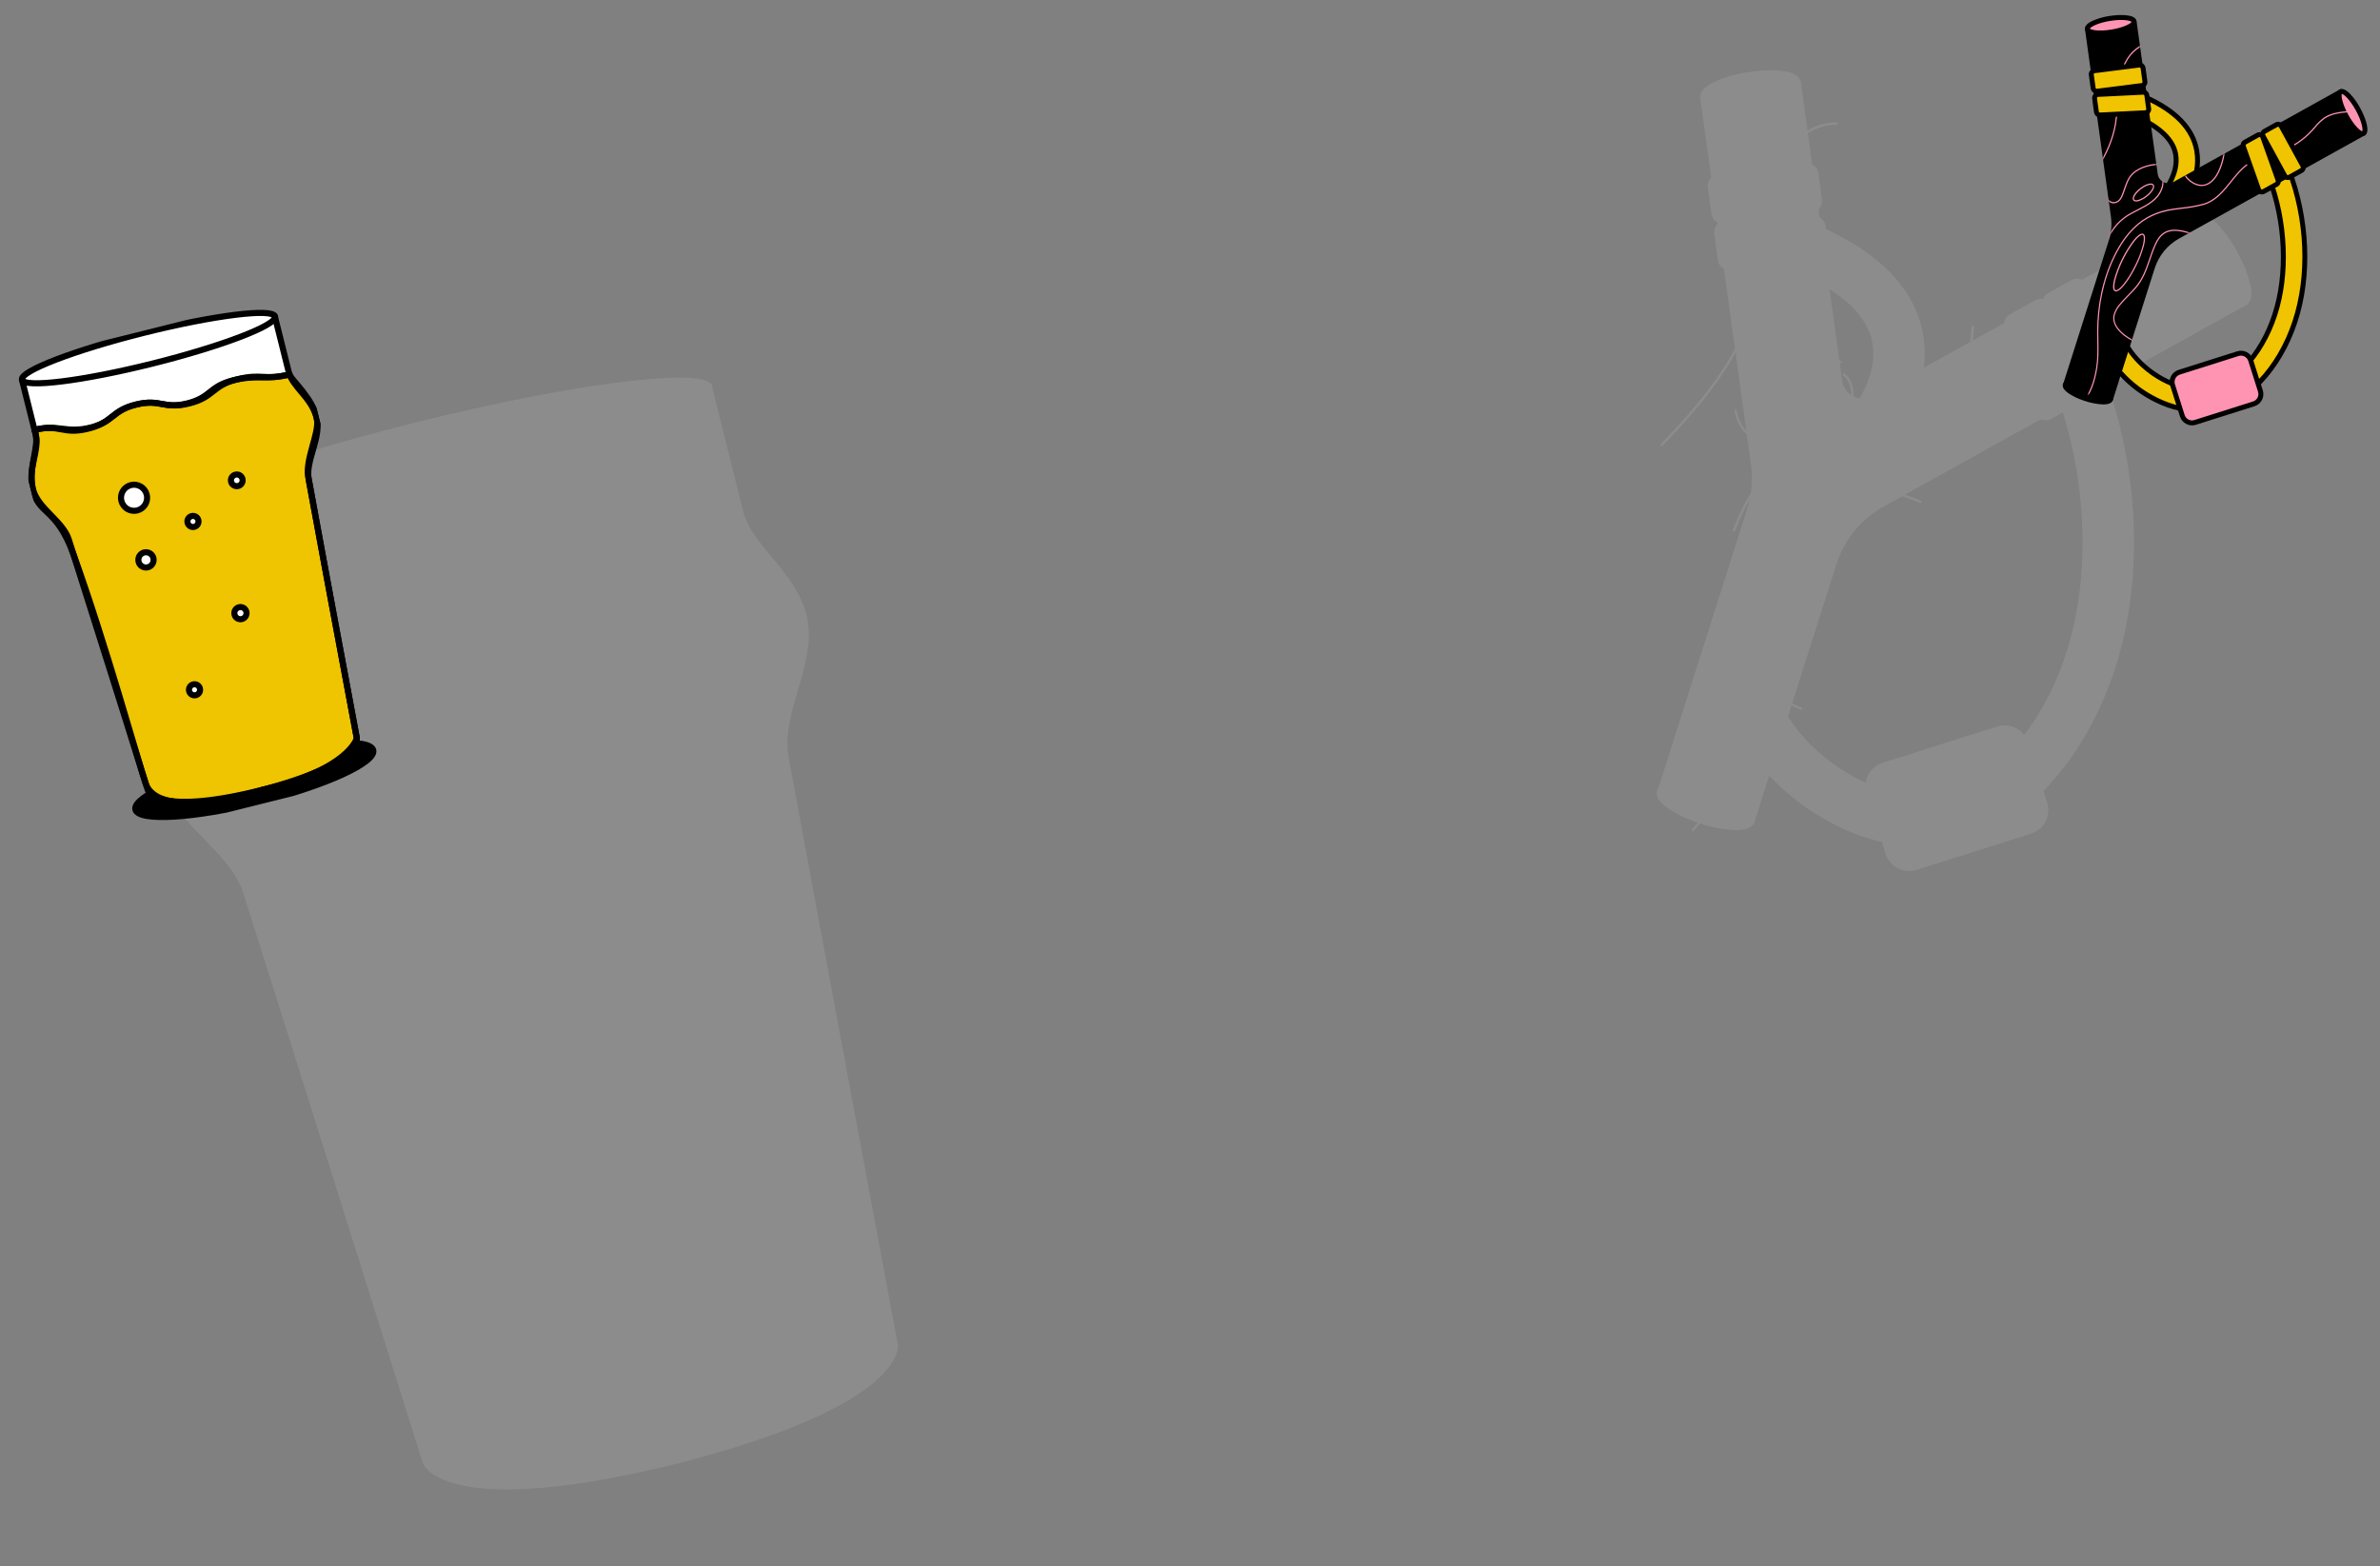 <svg width="1220" height="803" viewBox="0 0 1220 803" fill="none" xmlns="http://www.w3.org/2000/svg">
<rect x="0" y="0" width="1220" height="803" fill="#808080" stroke="none"/>
<g clip-path="url(#clip0_3042_49558)">
<path d="M380.946 262.103L365.123 198.731C365.172 198.419 365.159 198.1 365.085 197.792C362.596 187.823 294.541 196.217 213.092 216.554C131.642 236.89 67.567 261.485 70.057 271.455C70.106 271.575 70.162 271.692 70.226 271.805L86.179 335.7C90.697 353.793 76.745 374.896 82.579 398.266C88.415 421.636 117.621 435.968 124.587 457.454C131.554 478.94 216.734 749.991 216.734 749.991C216.734 749.991 225.767 779.624 343.561 751.145L348.838 749.827C466.27 719.575 460.237 689.194 460.237 689.194C460.237 689.194 408.119 409.887 404.169 387.648C400.218 365.409 419.321 339.016 413.486 315.645C407.651 292.275 385.463 280.196 380.946 262.103Z" fill="white" fill-opacity="0.1"/>
</g>
<g clip-path="url(#clip1_3042_49558)">
<path d="M148.02 190.524L141.061 162.653C141.082 162.516 141.077 162.375 141.044 162.24C139.949 157.856 110.018 161.547 74.196 170.492C38.374 179.436 10.194 190.253 11.288 194.637C11.31 194.69 11.335 194.742 11.363 194.791L18.379 222.893C20.366 230.85 14.23 240.132 16.796 250.41C19.362 260.688 32.208 266.991 35.271 276.441C38.335 285.891 75.798 405.101 75.798 405.101C75.798 405.101 79.771 418.134 131.577 405.609L133.898 405.029C185.546 391.724 182.893 378.362 182.893 378.362C182.893 378.362 159.971 255.521 158.233 245.74C156.496 235.959 164.897 224.351 162.331 214.073C159.765 203.794 150.006 198.482 148.02 190.524Z" fill="white"/>
<path d="M133.212 411.175C166.875 402.77 192.892 390.857 191.321 384.568C189.751 378.278 161.188 379.993 127.525 388.398C93.861 396.804 67.845 408.716 69.415 415.005C70.986 421.295 99.548 419.58 133.212 411.175Z" fill="black" stroke="black" stroke-width="3.14" stroke-linecap="round" stroke-linejoin="round"/>
<path d="M148.371 191.937C148.783 194.249 160.835 204.431 162.517 215.081C163.635 222.148 156.433 235.57 158.016 244.24C164.291 278.701 168.339 300.47 168.339 300.47C168.339 300.47 170.826 313.543 182.92 378.36C182.92 378.36 179.072 394.618 133.925 405.027C133.925 405.027 81.605 421.512 74.658 401.603C71.318 392.028 54.119 329.65 37.749 284.382C28.712 259.444 19.556 264.404 16.776 250.42C14.323 238.093 20.939 228.311 17.68 220.384C30.09 217.286 33.899 222.294 46.309 219.195C58.719 216.097 57.318 210.487 69.728 207.389C82.138 204.29 83.538 209.9 95.948 206.801C108.358 203.703 106.958 198.093 119.368 194.995C131.777 191.896 135.988 195.028 148.371 191.937Z" fill="#EFC400" stroke="black" stroke-width="3.14" stroke-linecap="round" stroke-linejoin="round"/>
<path d="M17.68 220.383C30.651 217.144 32.114 223.004 45.086 219.765C58.057 216.527 56.601 210.665 69.572 207.426C82.544 204.188 84.007 210.047 96.985 206.807C109.963 203.567 108.494 197.708 121.465 194.47C134.437 191.231 135.427 195.168 148.398 191.929" stroke="black" stroke-width="3.14" stroke-linecap="round" stroke-linejoin="round"/>
<path d="M122.103 249.132C123.71 248.731 124.688 247.103 124.286 245.496C123.885 243.889 122.257 242.911 120.65 243.313C119.043 243.714 118.066 245.342 118.467 246.949C118.868 248.556 120.496 249.533 122.103 249.132Z" fill="white" stroke="black" stroke-width="3.12" stroke-miterlimit="10"/>
<path d="M75.782 290.801C77.879 290.277 79.154 288.153 78.631 286.057C78.107 283.96 75.983 282.685 73.887 283.208C71.79 283.732 70.515 285.856 71.039 287.952C71.562 290.049 73.686 291.324 75.782 290.801Z" fill="white" stroke="black" stroke-width="3.12" stroke-miterlimit="10"/>
<path d="M70.339 261.659C73.927 260.763 76.109 257.129 75.213 253.541C74.317 249.954 70.683 247.771 67.096 248.667C63.508 249.563 61.326 253.197 62.221 256.785C63.117 260.373 66.752 262.555 70.339 261.659Z" fill="white" stroke="black" stroke-width="3.12" stroke-miterlimit="10"/>
<path d="M124.008 317.337C125.682 316.919 126.7 315.223 126.282 313.549C125.864 311.875 124.168 310.856 122.494 311.274C120.82 311.692 119.801 313.388 120.219 315.063C120.637 316.737 122.333 317.755 124.008 317.337Z" fill="white" stroke="black" stroke-width="3.12" stroke-miterlimit="10"/>
<path d="M99.603 270.067C101.128 269.686 102.055 268.141 101.675 266.617C101.294 265.092 99.749 264.164 98.225 264.545C96.7 264.926 95.772 266.47 96.153 267.995C96.534 269.52 98.079 270.447 99.603 270.067Z" fill="white" stroke="black" stroke-width="3.12" stroke-miterlimit="10"/>
<path d="M100.403 356.356C101.927 355.975 102.855 354.43 102.474 352.906C102.093 351.381 100.549 350.453 99.024 350.834C97.499 351.215 96.572 352.759 96.953 354.284C97.333 355.809 98.878 356.736 100.403 356.356Z" fill="white" stroke="black" stroke-width="3.12" stroke-miterlimit="10"/>
<path d="M11.309 194.81L18.325 222.912C20.312 230.869 14.175 240.15 16.742 250.429C19.308 260.707 32.153 267.01 35.217 276.46C38.281 285.909 75.798 405.106 75.798 405.106C75.798 405.106 79.771 418.139 131.584 405.612L133.898 405.034C185.546 391.729 182.892 378.367 182.892 378.367C182.892 378.367 159.937 255.535 158.213 245.75C156.489 235.966 164.863 224.365 162.297 214.086C159.731 203.808 149.947 198.48 147.965 190.543L140.949 162.442" stroke="black" stroke-width="3.14" stroke-linecap="round" stroke-linejoin="round"/>
<path d="M78.109 186.394C113.937 177.449 142.092 166.641 140.997 162.253C139.901 157.866 109.97 161.561 74.142 170.506C38.315 179.452 10.159 190.26 11.255 194.647C12.35 199.034 42.282 195.339 78.109 186.394Z" stroke="black" stroke-width="3.14" stroke-linecap="round" stroke-linejoin="round"/>
</g>
<g opacity="0.1">
<g clip-path="url(#clip2_3042_49558)">
<path d="M954.398 426.06C925.279 415.604 900.368 392.804 889.363 366.543C878.923 341.665 880.756 315.898 894.948 287.766C906.669 264.54 925.079 243.533 939.899 226.571C952.018 212.716 965.519 194.39 962.268 175.409C959.77 160.827 946.657 148.176 923.33 137.833C920.74 136.686 918.712 134.557 917.692 131.914C916.672 129.272 916.743 126.332 917.89 123.742C919.037 121.152 921.167 119.124 923.809 118.104C926.452 117.084 929.391 117.155 931.981 118.303C962.252 131.794 979.516 149.789 983.313 171.811C988.072 199.735 971.205 223.236 955.976 240.641C927.041 273.769 890.912 314.957 909.072 358.271C917.706 378.87 938.32 397.61 961.634 405.982L961.75 406.024C973.814 410.355 986.068 411.308 997.075 408.799C1012.19 405.376 1023.85 395.788 1030.98 388.346C1044.06 374.693 1054.54 356.66 1061.25 336.3C1074.71 295.504 1072.46 242.594 1055.39 198.216C1054.88 196.907 1054.64 195.513 1054.68 194.111C1054.71 192.71 1055.03 191.329 1055.59 190.048C1056.16 188.767 1056.98 187.61 1058 186.644C1059.01 185.678 1060.21 184.922 1061.52 184.418C1062.82 183.914 1064.22 183.673 1065.62 183.709C1067.02 183.744 1068.4 184.055 1069.68 184.624C1070.97 185.193 1072.12 186.009 1073.09 187.025C1074.05 188.041 1074.81 189.237 1075.31 190.546C1094.37 240.054 1096.69 297.04 1081.54 342.995C1073.8 366.433 1061.65 387.198 1046.38 403.158C1033.27 416.826 1017.88 425.982 1001.79 429.616C986.783 433.009 970.453 431.799 954.549 426.114L954.398 426.06Z" fill="white"/>
<path d="M953.719 428.441L953.568 428.387C923.821 417.705 898.353 394.378 887.081 367.51C876.361 341.915 878.237 315.482 892.752 286.666C904.64 263.16 923.132 241.998 938.007 224.991C949.785 211.537 962.887 193.815 959.819 175.856C957.465 162.152 944.841 150.109 922.286 140.096C919.097 138.678 916.601 136.051 915.348 132.793C914.096 129.534 914.189 125.912 915.607 122.722C917.025 119.533 919.653 117.037 922.911 115.785C926.169 114.532 929.791 114.625 932.981 116.043C964.077 129.83 981.813 148.481 985.746 171.403C990.693 200.299 973.42 224.455 957.819 242.276C929.267 274.886 893.734 315.436 911.334 357.317C919.696 377.36 939.785 395.479 962.472 403.625C974.211 407.84 985.955 408.754 996.542 406.356C1011.05 403.072 1022.31 393.81 1029.19 386.62C1042.07 373.235 1052.36 355.525 1058.92 335.467C1072.21 295.202 1069.98 242.912 1053.09 199.045C1051.85 195.796 1051.95 192.19 1053.37 189.014C1054.78 185.837 1057.39 183.349 1060.63 182.092C1063.88 180.847 1067.49 180.941 1070.67 182.352C1073.85 183.764 1076.34 186.379 1077.59 189.623C1096.84 239.647 1099.23 297.286 1083.86 343.739C1076.03 367.483 1063.68 388.611 1048.16 404.834C1034.71 418.893 1018.85 428.299 1002.31 432.048C986.915 435.576 970.063 434.284 953.719 428.441ZM930.419 120.367C928.42 119.657 926.224 119.749 924.291 120.622C922.357 121.495 920.837 123.081 920.047 125.05C919.257 127.019 919.259 129.217 920.053 131.184C920.847 133.151 922.37 134.735 924.306 135.604C948.451 146.333 962.026 159.635 964.696 175.012C968.127 195.028 954.237 213.962 941.75 228.222C927.038 245.026 908.733 265.927 897.162 288.879C883.368 316.341 881.5 341.401 891.653 365.547C902.395 391.189 926.771 413.469 955.252 423.696L955.403 423.75C970.845 429.295 986.72 430.46 1001.28 427.115C1016.89 423.544 1031.86 414.66 1044.63 401.3C1059.65 385.603 1071.61 365.111 1079.22 342.06C1094.22 296.64 1091.89 240.266 1073.06 191.286C1072.68 190.279 1072.09 189.358 1071.35 188.576C1070.61 187.794 1069.72 187.167 1068.73 186.731C1067.75 186.284 1066.69 186.04 1065.61 186.013C1064.53 185.985 1063.45 186.175 1062.45 186.57C1061.44 186.957 1060.52 187.538 1059.74 188.28C1058.96 189.023 1058.33 189.911 1057.89 190.896C1057.46 191.881 1057.22 192.942 1057.19 194.019C1057.16 195.096 1057.35 196.168 1057.73 197.174C1075.01 242.071 1077.27 295.614 1063.64 336.926C1056.79 357.68 1046.13 376.017 1032.8 389.95C1025.44 397.636 1013.38 407.551 997.681 411.104C986.18 413.711 973.505 412.725 960.969 408.25L960.853 408.208C936.923 399.616 915.72 380.363 906.831 359.161C888.083 314.416 924.74 272.526 954.161 238.957C969.028 222.012 985.54 199.026 980.925 172.162C977.238 151.072 960.453 133.681 930.942 120.554L930.419 120.367Z" fill="white"/>
<path d="M1152.63 152.965L1129.58 111.485C1129.43 111.213 1129.22 110.974 1128.98 110.78C1128.74 110.587 1128.46 110.443 1128.16 110.357C1127.86 110.272 1127.55 110.246 1127.24 110.282C1126.93 110.317 1126.63 110.413 1126.36 110.564L960.07 202.997C958.553 203.837 956.854 204.296 955.12 204.333C953.386 204.37 951.669 203.984 950.118 203.209C948.566 202.433 947.227 201.292 946.215 199.883C945.203 198.474 944.55 196.84 944.311 195.122L923.25 43.074C923.164 42.452 922.834 41.89 922.334 41.511C921.833 41.132 921.203 40.968 920.581 41.053L873.587 47.524C872.962 47.609 872.397 47.939 872.015 48.441C871.633 48.943 871.466 49.576 871.551 50.201L897.535 237.927C898.594 245.609 897.935 253.431 895.604 260.828L849.741 405.125C849.56 405.711 849.61 406.344 849.88 406.894C850.151 407.444 850.621 407.87 851.194 408.086L851.287 408.119L896.507 422.469C896.805 422.564 897.119 422.599 897.43 422.573C897.741 422.546 898.044 422.458 898.321 422.314C898.598 422.17 898.844 421.972 899.045 421.733C899.245 421.493 899.396 421.216 899.489 420.918L941.292 289.423C945.299 276.721 954.033 266.042 965.688 259.594L1151.75 156.176C1152.29 155.863 1152.69 155.351 1152.85 154.75C1153.02 154.149 1152.94 153.508 1152.63 152.965Z" fill="white"/>
<path d="M1150.09 154.47C1146.81 156.307 1138.99 148.424 1132.69 136.908C1126.39 125.392 1123.97 114.575 1127.29 112.766C1130.61 110.958 1138.4 118.812 1144.69 130.34C1150.99 141.867 1153.42 152.662 1150.09 154.47Z" fill="white"/>
<path d="M1146.88 156.809C1144.54 155.801 1142.45 154.303 1140.74 152.418C1132.77 143.672 1127.02 133.137 1123.97 121.701C1122.65 115.814 1123.38 112.065 1126.11 110.567C1128.84 109.068 1132.39 110.5 1136.63 114.789C1140.67 119.081 1144.12 123.903 1146.87 129.123C1151.54 137.671 1157.73 153.078 1151.29 156.61C1150.61 156.965 1149.86 157.167 1149.1 157.201C1148.34 157.236 1147.58 157.102 1146.88 156.809V156.809ZM1128.49 114.961C1127.57 116.61 1128.88 124.815 1134.84 135.71C1140.8 146.605 1147.01 152.137 1148.89 152.262C1149.81 150.613 1148.49 142.42 1142.54 131.513C1136.58 120.606 1130.38 115.074 1128.49 114.961Z" fill="white"/>
<path d="M897.111 420.599C895.952 424.194 884.881 423.85 872.397 419.813C859.913 415.776 850.714 409.602 851.873 406.007C853.033 402.413 864.103 402.757 876.591 406.782C889.079 410.808 898.271 417.005 897.111 420.599Z" fill="white"/>
<path d="M868.994 421.268C864.283 419.653 859.784 417.474 855.595 414.779C850.58 411.405 848.524 408.19 849.481 405.23C850.439 402.271 853.987 400.858 860.012 401.055C871.81 401.911 883.228 405.593 893.304 411.791C898.319 415.164 900.376 418.38 899.418 421.339C898.456 424.31 894.912 425.712 888.883 425.526C882.993 425.179 877.176 424.043 871.588 422.147C870.74 421.882 869.853 421.577 868.994 421.268ZM854.253 406.799C854.722 408.633 861.31 413.685 873.135 417.512C884.96 421.339 893.254 421.092 894.71 419.885C894.241 418.052 887.658 412.988 875.828 409.172C863.998 405.357 855.717 405.569 854.261 406.776L854.253 406.799Z" fill="white"/>
<path d="M873.947 50.04C873.346 46.312 883.295 41.6 896.19 39.493C909.084 37.386 920.053 38.742 920.631 42.462C921.209 46.183 911.283 50.903 898.388 53.01C885.494 55.117 874.525 53.761 873.947 50.04Z" fill="white"/>
<path d="M876.289 55.046C873.688 54.112 871.907 52.647 871.529 50.414C871.018 47.347 873.531 44.474 878.963 41.903C884.332 39.532 889.995 37.893 895.8 37.029C905.373 35.486 921.891 34.785 923.074 42.039C924.258 49.293 908.345 53.855 898.792 55.419C892.144 56.519 882.175 57.16 876.289 55.046ZM876.444 49.649C877.668 51.059 885.793 52.56 898.002 50.574C910.211 48.587 917.447 44.606 918.162 42.87C916.926 41.456 908.801 39.955 896.597 41.929C884.392 43.904 877.147 47.909 876.444 49.649Z" fill="white"/>
<path d="M1040.43 424.985L981.728 443.572C979.155 444.396 976.359 444.164 973.957 442.928C971.554 441.692 969.741 439.552 968.916 436.979L959.166 406.201C958.352 403.626 958.594 400.833 959.838 398.436C961.082 396.039 963.227 394.234 965.801 393.417L1024.49 374.76C1025.76 374.356 1027.1 374.206 1028.44 374.321C1029.77 374.435 1031.07 374.812 1032.25 375.428C1033.44 376.044 1034.49 376.888 1035.35 377.912C1036.22 378.936 1036.87 380.12 1037.27 381.395L1047.02 412.173C1047.42 413.449 1047.57 414.793 1047.46 416.126C1047.34 417.46 1046.97 418.758 1046.35 419.946C1045.73 421.135 1044.89 422.19 1043.86 423.051C1042.84 423.913 1041.66 424.564 1040.38 424.968" fill="white"/>
<path d="M974.39 445.761C973.85 445.568 973.323 445.339 972.813 445.077C971.337 444.315 970.025 443.268 968.954 441.997C967.883 440.726 967.074 439.256 966.572 437.672L956.826 406.882C955.82 403.686 956.122 400.221 957.666 397.247C959.211 394.273 961.872 392.033 965.065 391.018L1023.78 372.435C1025.36 371.934 1027.03 371.749 1028.68 371.892C1030.34 372.035 1031.95 372.502 1033.42 373.268C1034.9 374.033 1036.2 375.082 1037.27 376.353C1038.34 377.625 1039.15 379.095 1039.65 380.679L1049.4 411.457C1050.41 414.658 1050.11 418.128 1048.56 421.107C1047.02 424.085 1044.35 426.329 1041.15 427.344V427.344L982.455 445.931C979.821 446.763 976.986 446.704 974.39 445.761V445.761ZM1030.16 377.191C1028.57 376.619 1026.84 376.587 1025.23 377.101L966.53 395.699C965.564 396.004 964.668 396.496 963.892 397.147C963.117 397.798 962.477 398.595 962.009 399.494C961.542 400.392 961.256 401.374 961.168 402.383C961.08 403.392 961.192 404.408 961.497 405.374L971.243 436.164C971.548 437.131 972.041 438.028 972.693 438.804C973.346 439.581 974.145 440.22 975.045 440.687C975.945 441.154 976.929 441.439 977.939 441.525C978.949 441.611 979.967 441.498 980.933 441.19L1039.64 422.608C1041.59 421.986 1043.22 420.617 1044.16 418.8C1045.1 416.984 1045.28 414.869 1044.67 412.917L1034.94 382.131C1034.63 381.164 1034.14 380.266 1033.49 379.489C1032.83 378.713 1032.03 378.073 1031.13 377.607C1030.82 377.451 1030.49 377.312 1030.16 377.191Z" fill="white"/>
<path d="M867.852 426.261L866.966 425.405C868.084 424.254 869.134 423.038 870.109 421.763C876.323 413.731 880.44 403.032 882.674 389.035C884.153 379.841 883.994 371.159 883.809 362.035C883.763 359.318 883.713 356.574 883.702 353.791C883.61 325.904 889.407 299.319 900.467 276.878C906.353 264.94 913.008 255.494 920.802 247.99C931.129 238.066 943.71 232.123 959.227 229.83C962.132 229.406 965.083 229.036 967.935 228.684C975.506 227.963 983.003 226.618 990.352 224.662C1000.07 221.794 1007.58 213.808 1012.36 208.131C1013.93 206.259 1015.49 204.289 1017.04 202.404C1022.23 195.867 1027.59 189.153 1034.62 184.363C1041.65 179.573 1049.81 177.158 1057.71 174.791C1060.99 173.805 1064.38 172.794 1067.62 171.624C1079.3 167.355 1089.78 160.323 1098.15 151.129C1099.12 150.086 1100.06 149.007 1101 147.929C1103.82 144.374 1107.1 141.211 1110.76 138.522C1117.89 133.758 1126.79 132.851 1134.64 132.052L1134.77 133.276C1127.06 134.063 1118.32 134.946 1111.45 139.557C1107.88 142.186 1104.68 145.272 1101.92 148.734C1100.97 149.821 1100.03 150.911 1099.06 151.966C1090.54 161.323 1079.87 168.476 1067.98 172.815C1064.7 173.996 1061.29 175.014 1058 175.996C1050.19 178.341 1042.12 180.778 1035.25 185.415C1028.38 190.053 1023.06 196.768 1017.93 203.198C1016.42 205.106 1014.86 207.076 1013.24 208.947C1008.35 214.793 1000.68 222.905 990.636 225.878C983.223 227.849 975.66 229.206 968.024 229.935C965.182 230.291 962.236 230.649 959.342 231.078C944.111 233.342 931.728 239.172 921.596 248.917C913.899 256.299 907.331 265.646 901.515 277.464C890.529 299.735 884.787 326.13 884.872 353.818C884.882 356.591 884.92 359.332 884.988 362.039C885.146 371.271 885.329 379.961 883.839 389.257C881.558 403.459 877.37 414.356 871.02 422.549C870.035 423.845 868.977 425.084 867.852 426.261V426.261ZM923.463 364.07C917.581 361.617 909.425 357.208 903.948 350.194C900.362 345.578 899.041 340.424 900.251 335.667C901.333 332.081 903.138 328.755 905.556 325.893C908.45 322.343 911.542 318.959 914.819 315.758C916.91 313.586 919.154 311.35 921.166 309.032C928.821 300.416 932.196 290.579 935.756 280.191C937.412 275.359 939.123 270.376 941.303 265.51C943.648 260.257 946.219 256.71 949.415 254.345C956.882 248.807 968.499 249.636 984.933 256.874L984.435 258.006C968.446 250.954 957.219 250.095 950.145 255.341C947.128 257.574 944.678 260.967 942.388 265.991C940.237 270.815 938.535 275.775 936.891 280.572C933.289 291.076 929.856 301.076 922.044 309.872C919.973 312.208 917.775 314.46 915.606 316.631C912.367 319.801 909.306 323.147 906.436 326.655C904.135 329.388 902.412 332.56 901.371 335.978C900.244 340.358 901.46 345.185 904.847 349.442C910.15 356.249 918.113 360.537 923.856 362.94L923.463 364.07ZM901.726 312.394L901.424 312.285C898.832 311 899.517 305.479 900.562 301.07C904.541 286.565 911.276 272.962 920.401 261.006C923.268 257.513 927.228 253.639 929.84 254.905C932.453 256.171 931.736 261.707 930.695 266.105C928.802 273.361 926.128 280.391 922.721 287.071C915.967 300.769 906.394 314.07 901.703 312.385L901.726 312.394ZM929.218 256.019C928.057 255.602 925.431 256.927 921.381 261.856C912.386 273.649 905.742 287.06 901.808 301.36C900.303 307.78 900.928 310.639 902.015 311.187L902.155 311.237C905.104 312.296 913.713 302.594 921.639 286.578L922.195 286.856L921.639 286.578C925.01 279.99 927.655 273.055 929.525 265.894C931.042 259.479 930.41 256.604 929.318 256.068L929.218 256.019ZM889.212 272.522L888.051 272.105C890.901 264.897 894.515 256.548 899.799 249.243C904.594 242.781 910.788 237.486 917.918 233.755C919.851 232.679 921.924 231.615 923.918 230.587C933.806 225.5 944.029 220.245 947.782 209.428C949.675 204.157 949.883 196.459 944.56 192.227L945.328 191.258C951.149 195.891 950.92 204.158 948.943 209.845C945.028 221.114 934.591 226.49 924.482 231.681C922.405 232.757 920.43 233.765 918.53 234.787C911.559 238.432 905.502 243.606 900.813 249.922C895.637 257.147 892.044 265.399 889.235 272.53L889.212 272.522ZM851.902 228.768L851.016 227.912C861.261 217.343 873.011 204.587 882.564 190.139C892.517 175.087 898.859 159.944 901.424 145.135C902.506 138.02 903.181 130.849 903.447 123.657C903.67 119.713 903.885 115.648 904.258 111.653C905.057 102.857 906.907 89.928 913.667 79.353C920.427 68.777 931.277 62.397 941.914 62.743L941.878 63.975C931.791 63.63 921.114 69.929 914.678 80.004C908.053 90.353 906.234 103.083 905.453 111.755C905.089 115.727 904.863 119.788 904.648 123.708C904.378 130.95 903.693 138.17 902.598 145.334C900.009 160.317 893.613 175.611 883.555 190.809C874.015 205.367 862.209 218.168 851.925 228.776L851.902 228.768ZM897.85 224.006C897.411 223.848 896.985 223.655 896.576 223.43C892.034 220.856 889.543 214.141 888.997 210.223L890.215 210.044C890.851 214.441 893.516 220.234 897.199 222.317C898.071 222.823 899.053 223.111 900.06 223.158C901.067 223.205 902.071 223.009 902.987 222.587C905.008 221.739 906.7 219.804 908.001 216.837C908.986 214.569 909.785 212.234 910.572 209.895C912.409 204.486 914.309 198.903 918.583 194.631C926.435 186.781 938.918 185.089 943.921 184.736L944.006 185.959C939.148 186.312 927.013 187.945 919.453 195.494C915.371 199.56 913.529 205.019 911.741 210.289C910.908 212.611 910.134 215.021 909.145 217.3C907.708 220.572 905.798 222.718 903.469 223.69C901.709 224.523 899.693 224.637 897.85 224.006V224.006ZM921.115 222.332C920.616 222.163 920.177 221.855 919.847 221.445C918.9 220.213 919.164 218.237 920.542 215.861C922.189 213.318 924.277 211.089 926.706 209.279C932.518 204.812 938.328 203.268 940.208 205.699C942.088 208.13 939.111 213.353 933.295 217.832C930.932 219.727 928.247 221.183 925.369 222.13C924.003 222.617 922.523 222.684 921.119 222.321L921.115 222.332ZM938.563 205.973C936.647 205.286 932.194 206.662 927.503 210.273C925.198 211.989 923.215 214.099 921.647 216.507C920.515 218.381 920.21 219.923 920.829 220.683C921.447 221.442 922.974 221.571 925.089 220.902C927.821 220 930.369 218.615 932.613 216.813C938.047 212.63 940.495 207.965 939.298 206.408C939.101 206.193 938.848 206.038 938.567 205.962L938.563 205.973ZM982.798 206.128C979.976 205.056 977.376 203.469 975.133 201.449C973.566 200.136 972.238 198.564 971.205 196.801L972.284 196.205C973.258 197.849 974.504 199.316 975.969 200.543C978.673 202.943 985.768 208.151 993.396 204.795C1001.76 201.113 1005.72 191.015 1007.97 183.735C1009.65 178.315 1010.53 172.681 1010.6 167.008L1011.82 167.017C1011.77 172.809 1010.87 178.562 1009.15 184.094C1006.83 191.61 1002.71 202.032 993.897 205.919C990.369 207.447 986.381 207.522 982.798 206.128V206.128Z" fill="white"/>
<path d="M1071.36 196.758L1049.73 157.203C1049.28 156.378 1049.18 155.408 1049.44 154.506C1049.7 153.604 1050.31 152.841 1051.13 152.385L1062.99 145.802C1063.39 145.572 1063.85 145.426 1064.31 145.372C1064.78 145.318 1065.25 145.357 1065.7 145.487C1066.15 145.618 1066.57 145.836 1066.94 146.13C1067.3 146.424 1067.61 146.788 1067.83 147.201L1089.46 186.755C1089.91 187.581 1090.02 188.549 1089.76 189.451C1089.5 190.353 1088.89 191.117 1088.07 191.577L1076.22 198.161C1075.81 198.389 1075.36 198.534 1074.89 198.587C1074.42 198.64 1073.95 198.6 1073.5 198.469C1073.05 198.339 1072.63 198.12 1072.26 197.827C1071.89 197.533 1071.59 197.17 1071.36 196.758" fill="white"/>
<path d="M1072.44 200.714C1071.05 200.219 1069.89 199.23 1069.19 197.935L1047.57 158.385C1046.8 156.987 1046.62 155.344 1047.07 153.814C1047.51 152.284 1048.53 150.99 1049.92 150.213L1061.78 143.63C1062.47 143.244 1063.24 142.999 1064.03 142.91C1064.82 142.82 1065.62 142.888 1066.38 143.108C1067.14 143.329 1067.86 143.698 1068.48 144.195C1069.1 144.692 1069.61 145.307 1070 146.004L1091.63 185.558C1092.39 186.958 1092.56 188.599 1092.12 190.128C1091.68 191.656 1090.65 192.948 1089.26 193.726L1077.41 200.309C1076.71 200.7 1075.95 200.948 1075.16 201.037C1074.37 201.127 1073.57 201.057 1072.8 200.832L1072.44 200.714ZM1073.52 195.572C1073.67 195.823 1073.9 196.01 1074.18 196.095C1074.31 196.135 1074.46 196.148 1074.6 196.131C1074.74 196.115 1074.88 196.071 1075.01 196.001L1086.87 189.405C1087.12 189.266 1087.3 189.033 1087.38 188.757C1087.46 188.48 1087.43 188.184 1087.29 187.932L1065.66 148.367C1065.59 148.24 1065.5 148.129 1065.39 148.039C1065.28 147.949 1065.15 147.882 1065.01 147.842C1064.87 147.802 1064.73 147.79 1064.58 147.807C1064.44 147.823 1064.3 147.868 1064.18 147.938L1052.32 154.533C1052.07 154.673 1051.88 154.906 1051.8 155.182C1051.72 155.458 1051.76 155.755 1051.89 156.007L1073.52 195.572Z" fill="white"/>
<path d="M1045.22 210.628L1029.95 167.54C1029.67 166.749 1029.67 165.881 1029.97 165.094C1030.27 164.306 1030.84 163.651 1031.57 163.246L1044.35 156.13C1044.81 155.879 1045.31 155.73 1045.82 155.693C1046.34 155.656 1046.86 155.732 1047.34 155.916C1047.83 156.1 1048.27 156.387 1048.63 156.758C1048.99 157.128 1049.27 157.573 1049.44 158.061L1064.72 201.141C1065 201.936 1064.99 202.804 1064.69 203.591C1064.39 204.379 1063.82 205.035 1063.08 205.443L1050.31 212.548C1049.86 212.799 1049.35 212.949 1048.84 212.987C1048.32 213.025 1047.8 212.95 1047.32 212.768C1046.83 212.585 1046.4 212.299 1046.03 211.929C1045.67 211.56 1045.39 211.116 1045.22 210.628" fill="white"/>
<path d="M1046.54 215.122L1046.43 215.08C1045.61 214.769 1044.87 214.284 1044.25 213.659C1043.64 213.034 1043.17 212.283 1042.88 211.459V211.459L1027.62 168.376C1027.14 167.033 1027.15 165.562 1027.65 164.227C1028.16 162.892 1029.12 161.78 1030.37 161.091L1043.16 153.99C1043.92 153.573 1044.77 153.324 1045.65 153.26C1046.52 153.196 1047.4 153.318 1048.22 153.619C1049.04 153.927 1049.78 154.411 1050.39 155.037C1051.01 155.662 1051.47 156.414 1051.77 157.24L1067.04 200.332C1067.52 201.675 1067.51 203.145 1067 204.478C1066.5 205.811 1065.53 206.922 1064.29 207.612L1051.5 214.713C1050.75 215.13 1049.92 215.383 1049.06 215.453C1048.21 215.524 1047.35 215.411 1046.54 215.122V215.122ZM1047.55 209.807C1047.6 209.958 1047.68 210.096 1047.79 210.21C1047.9 210.325 1048.04 210.413 1048.19 210.469C1048.33 210.525 1048.49 210.548 1048.65 210.537C1048.81 210.526 1048.96 210.48 1049.1 210.404L1061.89 203.292C1062.11 203.162 1062.28 202.958 1062.37 202.716C1062.46 202.474 1062.46 202.21 1062.37 201.968L1047.09 158.877C1047.04 158.728 1046.95 158.593 1046.84 158.481C1046.73 158.368 1046.59 158.281 1046.45 158.226C1046.3 158.163 1046.14 158.136 1045.98 158.147C1045.82 158.158 1045.67 158.208 1045.53 158.291L1032.8 165.412C1032.58 165.544 1032.41 165.749 1032.32 165.993C1032.23 166.237 1032.23 166.504 1032.32 166.747L1047.55 209.807Z" fill="white"/>
<path d="M925.661 86.079L880.975 91.779C880.508 91.839 880.057 91.99 879.649 92.225C879.241 92.46 878.884 92.774 878.599 93.148C878.313 93.523 878.105 93.95 877.986 94.406C877.867 94.861 877.839 95.336 877.905 95.802L879.754 109.233C879.885 110.162 880.375 111.001 881.12 111.571C881.865 112.14 882.805 112.393 883.735 112.275L928.434 106.54C928.901 106.48 929.351 106.329 929.759 106.094C930.168 105.859 930.525 105.546 930.812 105.173C931.098 104.799 931.308 104.372 931.429 103.917C931.549 103.462 931.579 102.988 931.515 102.521L929.654 89.086C929.524 88.157 929.033 87.318 928.288 86.748C927.543 86.179 926.604 85.926 925.674 86.044" fill="white"/>
<path d="M881.246 114.399C880.206 114.03 879.287 113.383 878.589 112.529C877.89 111.676 877.439 110.647 877.283 109.555L875.422 96.12C875.315 95.33 875.365 94.528 875.57 93.758C875.774 92.988 876.128 92.266 876.612 91.633C877.096 91.001 877.701 90.47 878.391 90.072C879.081 89.674 879.842 89.416 880.632 89.313L925.369 83.618C926.941 83.425 928.526 83.857 929.784 84.821C931.041 85.784 931.869 87.203 932.091 88.772L933.952 102.207C934.062 102.996 934.015 103.8 933.812 104.571C933.609 105.343 933.255 106.066 932.77 106.699C932.285 107.332 931.68 107.863 930.988 108.26C930.297 108.658 929.533 108.913 928.742 109.013L884.021 114.701C883.085 114.82 882.134 114.717 881.246 114.399V114.399ZM926.488 88.569C926.326 88.51 926.152 88.493 925.982 88.518L881.261 94.205C881.118 94.223 880.98 94.269 880.855 94.341C880.729 94.413 880.62 94.51 880.534 94.626C880.446 94.741 880.382 94.872 880.345 95.012C880.309 95.151 880.3 95.297 880.32 95.44L882.18 108.875C882.218 109.159 882.367 109.417 882.594 109.591C882.821 109.766 883.108 109.844 883.392 109.808L928.113 104.121C928.403 104.081 928.667 103.932 928.852 103.705C928.94 103.59 929.004 103.459 929.04 103.319C929.077 103.179 929.086 103.033 929.066 102.89L927.205 89.455C927.18 89.255 927.099 89.067 926.973 88.91C926.846 88.754 926.678 88.635 926.488 88.569V88.569Z" fill="white"/>
<path d="M931.918 133.812L886.711 136.035C885.822 136.078 884.95 135.787 884.266 135.219C883.581 134.65 883.135 133.846 883.016 132.964L881.148 119.475C881.082 118.986 881.118 118.488 881.254 118.014C881.39 117.54 881.622 117.099 881.937 116.719C882.252 116.34 882.643 116.029 883.084 115.808C883.525 115.587 884.007 115.46 884.5 115.435L929.707 113.212C930.594 113.171 931.465 113.463 932.149 114.031C932.832 114.599 933.279 115.402 933.402 116.282L935.269 129.772C935.335 130.261 935.299 130.758 935.164 131.232C935.028 131.707 934.795 132.148 934.48 132.527C934.165 132.907 933.775 133.217 933.334 133.438C932.893 133.659 932.41 133.787 931.918 133.812" fill="white"/>
<path d="M884.478 138.178C883.445 137.806 882.533 137.156 881.844 136.301C881.154 135.445 880.714 134.416 880.571 133.327L878.762 119.858C878.644 119.034 878.698 118.195 878.922 117.394C879.145 116.593 879.533 115.847 880.06 115.203C880.587 114.559 881.242 114.032 881.983 113.654C882.724 113.277 883.536 113.057 884.366 113.01L929.574 110.787C931.08 110.7 932.563 111.186 933.725 112.148C934.887 113.11 935.642 114.477 935.838 115.973L937.706 129.462C937.822 130.291 937.764 131.135 937.536 131.94C937.308 132.745 936.915 133.494 936.381 134.139C935.848 134.783 935.185 135.31 934.437 135.684C933.688 136.058 932.87 136.273 932.034 136.313V136.313L886.827 138.536C886.029 138.568 885.231 138.446 884.478 138.178V138.178ZM930.251 115.762C930.116 115.711 929.971 115.691 929.827 115.702L884.62 117.925C884.468 117.928 884.318 117.965 884.182 118.034C884.046 118.103 883.927 118.202 883.835 118.324C883.731 118.434 883.652 118.564 883.601 118.705C883.55 118.847 883.529 118.998 883.539 119.148L885.406 132.638C885.443 132.91 885.582 133.158 885.794 133.331C886.007 133.505 886.277 133.591 886.551 133.574L931.797 131.352C931.949 131.348 932.099 131.312 932.235 131.246C932.372 131.18 932.493 131.085 932.59 130.968C932.685 130.851 932.756 130.715 932.796 130.57C932.837 130.425 932.848 130.273 932.828 130.123L930.961 116.633C930.932 116.437 930.851 116.253 930.726 116.1C930.601 115.947 930.437 115.83 930.251 115.762V115.762Z" fill="white"/>
</g>
</g>
<g clip-path="url(#clip3_3042_49558)">
<g clip-path="url(#clip4_3042_49558)">
<path d="M1111.23 207.572C1096.31 202.214 1083.54 190.53 1077.9 177.073C1072.55 164.324 1073.49 151.12 1080.77 136.704C1086.77 124.802 1096.21 114.037 1103.8 105.345C1110.01 98.245 1116.93 88.854 1115.26 79.127C1113.98 71.655 1107.26 65.172 1095.31 59.872C1093.98 59.284 1092.94 58.193 1092.42 56.839C1091.9 55.485 1091.93 53.978 1092.52 52.651C1093.11 51.324 1094.2 50.285 1095.56 49.762C1096.91 49.239 1098.42 49.276 1099.74 49.864C1115.26 56.777 1124.1 65.999 1126.05 77.284C1128.49 91.593 1119.84 103.636 1112.04 112.555C1097.21 129.531 1078.7 150.638 1088 172.834C1092.43 183.39 1102.99 192.993 1114.94 197.283L1115 197.304C1121.18 199.524 1127.46 200.012 1133.1 198.726C1140.84 196.973 1146.82 192.059 1150.47 188.246C1157.18 181.249 1162.55 172.008 1165.99 161.575C1172.88 140.669 1171.73 113.556 1162.98 90.815C1162.72 90.144 1162.6 89.43 1162.62 88.711C1162.64 87.993 1162.8 87.286 1163.09 86.629C1163.38 85.972 1163.8 85.38 1164.32 84.885C1164.84 84.39 1165.45 84.002 1166.12 83.744C1166.79 83.486 1167.51 83.363 1168.23 83.381C1168.94 83.399 1169.65 83.558 1170.31 83.85C1170.96 84.141 1171.56 84.559 1172.05 85.08C1172.55 85.601 1172.93 86.214 1173.19 86.884C1182.96 112.254 1184.15 141.456 1176.38 165.006C1172.42 177.016 1166.19 187.657 1158.37 195.836C1151.65 202.84 1143.76 207.532 1135.52 209.394C1127.83 211.133 1119.46 210.512 1111.31 207.6L1111.23 207.572Z" fill="#F0C400"/>
<path d="M1110.88 208.784L1110.8 208.757C1095.56 203.283 1082.51 191.329 1076.73 177.561C1071.24 164.445 1072.2 150.899 1079.64 136.133C1085.73 124.087 1095.21 113.243 1102.83 104.528C1108.87 97.634 1115.58 88.552 1114.01 79.349C1112.8 72.327 1106.33 66.155 1094.77 61.024C1093.14 60.298 1091.86 58.951 1091.22 57.282C1090.58 55.612 1090.63 53.756 1091.35 52.121C1092.08 50.487 1093.42 49.208 1095.09 48.566C1096.76 47.924 1098.62 47.972 1100.25 48.699C1116.19 55.764 1125.28 65.321 1127.29 77.067C1129.83 91.875 1120.98 104.253 1112.98 113.386C1098.35 130.096 1080.14 150.876 1089.16 172.337C1093.45 182.608 1103.74 191.893 1115.37 196.068C1121.38 198.228 1127.4 198.696 1132.83 197.467C1140.26 195.784 1146.03 191.038 1149.56 187.354C1156.16 180.495 1161.43 171.419 1164.79 161.141C1171.6 140.507 1170.46 113.711 1161.8 91.232C1161.17 89.567 1161.22 87.719 1161.95 86.092C1162.67 84.464 1164.01 83.189 1165.67 82.545C1167.33 81.907 1169.18 81.955 1170.81 82.678C1172.44 83.402 1173.72 84.742 1174.36 86.404C1184.22 112.038 1185.45 141.575 1177.57 165.38C1173.56 177.547 1167.23 188.374 1159.28 196.687C1152.38 203.892 1144.26 208.712 1135.78 210.633C1127.89 212.441 1119.26 211.778 1110.88 208.784ZM1098.94 50.914C1097.92 50.551 1096.79 50.597 1095.8 51.045C1094.81 51.492 1094.03 52.305 1093.63 53.314C1093.22 54.323 1093.22 55.449 1093.63 56.458C1094.04 57.465 1094.82 58.277 1095.81 58.723C1108.18 64.22 1115.14 71.037 1116.51 78.917C1118.27 89.174 1111.15 98.876 1104.75 106.184C1097.21 114.795 1087.83 125.505 1081.9 137.267C1074.83 151.34 1073.87 164.181 1079.08 176.555C1084.58 189.695 1097.07 201.112 1111.67 206.353L1111.74 206.381C1119.66 209.222 1127.79 209.819 1135.25 208.105C1143.25 206.275 1150.93 201.722 1157.47 194.876C1165.16 186.833 1171.29 176.331 1175.19 164.519C1182.88 141.244 1181.68 112.356 1172.04 87.256C1171.84 86.74 1171.54 86.268 1171.16 85.867C1170.78 85.467 1170.33 85.145 1169.82 84.922C1169.32 84.693 1168.77 84.568 1168.22 84.554C1167.66 84.54 1167.11 84.637 1166.6 84.84C1166.08 85.038 1165.61 85.336 1165.21 85.716C1164.81 86.096 1164.49 86.552 1164.27 87.056C1164.04 87.561 1163.92 88.105 1163.9 88.657C1163.89 89.209 1163.99 89.758 1164.18 90.273C1173.04 113.281 1174.19 140.718 1167.21 161.888C1163.7 172.523 1158.24 181.92 1151.41 189.06C1147.64 192.998 1141.45 198.079 1133.41 199.9C1127.52 201.236 1121.02 200.731 1114.6 198.438L1114.54 198.416C1102.28 194.013 1091.41 184.147 1086.85 173.282C1077.25 150.353 1096.03 128.887 1111.11 111.685C1118.73 103.002 1127.19 91.222 1124.82 77.457C1122.93 66.649 1114.33 57.737 1099.21 51.01L1098.94 50.914Z" fill="black"/>
<path d="M1212.81 67.626L1201 46.371C1200.92 46.231 1200.82 46.108 1200.69 46.009C1200.57 45.91 1200.43 45.837 1200.27 45.793C1200.12 45.749 1199.96 45.736 1199.8 45.754C1199.64 45.772 1199.49 45.821 1199.35 45.899L1114.14 93.265C1113.36 93.695 1112.49 93.93 1111.6 93.95C1110.71 93.968 1109.83 93.771 1109.04 93.373C1108.24 92.976 1107.56 92.391 1107.04 91.669C1106.52 90.947 1106.18 90.11 1106.06 89.23L1095.27 11.314C1095.22 10.995 1095.06 10.707 1094.8 10.513C1094.54 10.319 1094.22 10.234 1093.9 10.278L1069.82 13.594C1069.5 13.638 1069.21 13.807 1069.01 14.064C1068.82 14.321 1068.73 14.646 1068.78 14.966L1082.09 111.165C1082.63 115.101 1082.3 119.11 1081.1 122.9L1057.6 196.844C1057.51 197.144 1057.53 197.468 1057.67 197.75C1057.81 198.032 1058.05 198.251 1058.34 198.361L1058.39 198.378L1081.56 205.732C1081.72 205.78 1081.88 205.798 1082.04 205.785C1082.2 205.771 1082.35 205.726 1082.49 205.652C1082.64 205.578 1082.76 205.477 1082.86 205.354C1082.97 205.232 1083.04 205.09 1083.09 204.937L1104.51 137.554C1106.57 131.044 1111.04 125.572 1117.02 122.268L1212.36 69.272C1212.64 69.112 1212.84 68.849 1212.93 68.541C1213.01 68.234 1212.97 67.905 1212.81 67.626Z" fill="black"/>
<path d="M1211.51 68.395C1209.83 69.336 1205.82 65.296 1202.59 59.395C1199.36 53.494 1198.12 47.951 1199.83 47.024C1201.53 46.097 1205.52 50.122 1208.74 56.029C1211.97 61.937 1213.21 67.468 1211.51 68.395Z" fill="#FF94B2"/>
<path d="M1209.86 69.59C1208.67 69.073 1207.6 68.306 1206.72 67.34C1202.64 62.858 1199.69 57.459 1198.13 51.599C1197.45 48.582 1197.82 46.661 1199.22 45.894C1200.62 45.126 1202.44 45.86 1204.61 48.057C1206.68 50.257 1208.45 52.728 1209.86 55.403C1212.26 59.783 1215.43 67.678 1212.12 69.488C1211.78 69.67 1211.39 69.773 1211 69.791C1210.61 69.809 1210.22 69.74 1209.86 69.59V69.59ZM1200.44 48.145C1199.97 48.99 1200.64 53.195 1203.7 58.778C1206.75 64.361 1209.93 67.196 1210.89 67.26C1211.37 66.415 1210.69 62.216 1207.64 56.627C1204.59 51.038 1201.41 48.203 1200.44 48.145Z" fill="black"/>
<path d="M1081.87 204.77C1081.28 206.612 1075.61 206.436 1069.21 204.367C1062.81 202.298 1058.1 199.135 1058.69 197.293C1059.29 195.451 1064.96 195.627 1071.36 197.69C1077.76 199.753 1082.47 202.928 1081.87 204.77Z" fill="black"/>
<path d="M1067.47 205.117C1065.05 204.29 1062.75 203.173 1060.6 201.792C1058.03 200.063 1056.98 198.415 1057.47 196.899C1057.96 195.382 1059.78 194.658 1062.86 194.759C1068.91 195.198 1074.76 197.085 1079.92 200.261C1082.49 201.989 1083.55 203.637 1083.06 205.154C1082.56 206.676 1080.75 207.394 1077.66 207.299C1074.64 207.121 1071.66 206.539 1068.79 205.568C1068.36 205.432 1067.91 205.275 1067.47 205.117ZM1059.91 197.703C1060.15 198.642 1063.53 201.231 1069.59 203.192C1075.65 205.153 1079.9 205.027 1080.64 204.408C1080.4 203.469 1077.03 200.874 1070.97 198.919C1064.91 196.964 1060.66 197.072 1059.92 197.691L1059.91 197.703Z" fill="black"/>
<path d="M1070 14.877C1069.69 12.966 1074.79 10.552 1081.4 9.472C1088.01 8.392 1093.63 9.087 1093.93 10.994C1094.22 12.9 1089.14 15.319 1082.53 16.399C1075.92 17.479 1070.3 16.784 1070 14.877Z" fill="#FF94B2"/>
<path d="M1071.2 17.443C1069.87 16.964 1068.96 16.213 1068.76 15.069C1068.5 13.498 1069.79 12.025 1072.57 10.708C1075.33 9.493 1078.23 8.653 1081.2 8.21C1086.11 7.419 1094.57 7.06 1095.18 10.777C1095.79 14.495 1087.63 16.833 1082.74 17.634C1079.33 18.198 1074.22 18.526 1071.2 17.443ZM1071.28 14.677C1071.91 15.399 1076.07 16.169 1082.33 15.151C1088.59 14.133 1092.29 12.093 1092.66 11.203C1092.03 10.479 1087.86 9.709 1081.61 10.721C1075.36 11.733 1071.64 13.786 1071.28 14.677Z" fill="black"/>
<path d="M1155.31 207.021L1125.23 216.545C1123.92 216.968 1122.48 216.849 1121.25 216.215C1120.02 215.582 1119.09 214.485 1118.67 213.167L1113.67 197.395C1113.26 196.075 1113.38 194.644 1114.02 193.416C1114.66 192.188 1115.75 191.263 1117.07 190.844L1147.15 181.283C1147.8 181.076 1148.49 181 1149.17 181.058C1149.85 181.117 1150.52 181.31 1151.13 181.626C1151.73 181.941 1152.27 182.374 1152.72 182.899C1153.16 183.423 1153.49 184.03 1153.7 184.683L1158.69 200.455C1158.9 201.109 1158.98 201.798 1158.92 202.481C1158.86 203.165 1158.67 203.83 1158.35 204.439C1158.03 205.048 1157.6 205.588 1157.08 206.03C1156.55 206.471 1155.94 206.805 1155.29 207.012" fill="#FF94B2"/>
<path d="M1121.47 217.667C1121.2 217.568 1120.93 217.451 1120.67 217.317C1119.91 216.926 1119.24 216.39 1118.69 215.738C1118.14 215.087 1117.72 214.334 1117.47 213.522L1112.47 197.744C1111.96 196.106 1112.11 194.33 1112.9 192.806C1113.7 191.283 1115.06 190.135 1116.7 189.615L1146.78 180.092C1147.59 179.835 1148.45 179.74 1149.3 179.813C1150.14 179.887 1150.97 180.126 1151.72 180.519C1152.48 180.911 1153.15 181.448 1153.7 182.1C1154.25 182.751 1154.66 183.505 1154.92 184.316L1159.91 200.088C1160.43 201.729 1160.28 203.507 1159.48 205.033C1158.69 206.56 1157.33 207.709 1155.69 208.23V208.23L1125.61 217.754C1124.26 218.181 1122.8 218.15 1121.47 217.667V217.667ZM1150.05 182.529C1149.24 182.236 1148.35 182.22 1147.53 182.483L1117.45 192.013C1116.95 192.169 1116.49 192.421 1116.09 192.755C1115.7 193.089 1115.37 193.497 1115.13 193.958C1114.89 194.418 1114.74 194.921 1114.7 195.438C1114.65 195.955 1114.71 196.476 1114.87 196.971L1119.86 212.749C1120.02 213.245 1120.27 213.705 1120.6 214.102C1120.94 214.5 1121.35 214.828 1121.81 215.067C1122.27 215.306 1122.78 215.452 1123.29 215.497C1123.81 215.541 1124.33 215.482 1124.83 215.325L1154.91 205.802C1155.91 205.484 1156.74 204.782 1157.23 203.851C1157.71 202.921 1157.8 201.837 1157.49 200.837L1152.5 185.061C1152.34 184.565 1152.09 184.105 1151.76 183.707C1151.42 183.309 1151.01 182.981 1150.55 182.742C1150.39 182.662 1150.22 182.591 1150.05 182.529Z" fill="black"/>
<mask id="mask0_3042_49558" style="mask-type:alpha" maskUnits="userSpaceOnUse" x="1057" y="10" width="156" height="196">
<path d="M1212.81 67.626L1201 46.371C1200.92 46.231 1200.82 46.108 1200.69 46.009C1200.57 45.91 1200.43 45.837 1200.27 45.793C1200.12 45.749 1199.96 45.736 1199.8 45.754C1199.64 45.772 1199.49 45.821 1199.35 45.899L1114.14 93.265C1113.36 93.695 1112.49 93.93 1111.6 93.95C1110.71 93.968 1109.83 93.771 1109.04 93.373C1108.24 92.976 1107.56 92.391 1107.04 91.669C1106.52 90.947 1106.18 90.11 1106.06 89.23L1095.27 11.314C1095.22 10.995 1095.06 10.707 1094.8 10.513C1094.54 10.319 1094.22 10.234 1093.9 10.278L1069.82 13.594C1069.5 13.638 1069.21 13.807 1069.01 14.064C1068.82 14.321 1068.73 14.646 1068.78 14.966L1082.09 111.165C1082.63 115.101 1082.3 119.11 1081.1 122.9L1057.6 196.844C1057.51 197.144 1057.53 197.468 1057.67 197.75C1057.81 198.032 1058.05 198.251 1058.34 198.361L1058.39 198.378L1081.56 205.732C1081.72 205.78 1081.88 205.798 1082.04 205.785C1082.2 205.771 1082.35 205.726 1082.49 205.652C1082.64 205.578 1082.76 205.477 1082.86 205.354C1082.97 205.232 1083.04 205.09 1083.09 204.937L1104.51 137.554C1106.57 131.044 1111.04 125.572 1117.02 122.268L1212.36 69.272C1212.64 69.112 1212.84 68.849 1212.93 68.541C1213.01 68.234 1212.97 67.905 1212.81 67.626Z" fill="black"/>
</mask>
<g mask="url(#mask0_3042_49558)">
<path d="M1066.88 207.673L1066.43 207.235C1067 206.644 1067.54 206.021 1068.04 205.368C1071.22 201.252 1073.33 195.769 1074.48 188.597C1075.23 183.885 1075.15 179.436 1075.06 174.761C1075.03 173.369 1075.01 171.962 1075 170.536C1074.96 156.246 1077.93 142.623 1083.59 131.123C1086.61 125.005 1090.02 120.165 1094.01 116.319C1099.31 111.234 1105.75 108.189 1113.7 107.014C1115.19 106.796 1116.71 106.607 1118.17 106.426C1122.05 106.057 1125.89 105.367 1129.65 104.365C1134.64 102.896 1138.48 98.803 1140.93 95.894C1141.74 94.934 1142.54 93.925 1143.33 92.959C1145.99 89.609 1148.74 86.169 1152.34 83.714C1155.94 81.26 1160.13 80.022 1164.17 78.809C1165.85 78.304 1167.59 77.786 1169.25 77.186C1175.24 74.999 1180.61 71.395 1184.9 66.684C1185.39 66.149 1185.87 65.597 1186.35 65.044C1187.8 63.222 1189.48 61.601 1191.35 60.224C1195.01 57.782 1199.57 57.317 1203.59 56.908L1203.66 57.535C1199.71 57.938 1195.23 58.391 1191.71 60.754C1189.88 62.101 1188.24 63.682 1186.83 65.457C1186.34 66.013 1185.86 66.572 1185.36 67.113C1180.99 71.907 1175.53 75.573 1169.43 77.796C1167.75 78.402 1166.01 78.923 1164.32 79.427C1160.32 80.628 1156.18 81.877 1152.66 84.254C1149.14 86.63 1146.41 90.071 1143.79 93.366C1143.01 94.344 1142.21 95.353 1141.39 96.312C1138.88 99.308 1134.95 103.465 1129.8 104.988C1126 105.998 1122.13 106.694 1118.21 107.067C1116.76 107.25 1115.25 107.433 1113.76 107.653C1105.96 108.813 1099.61 111.801 1094.42 116.795C1090.48 120.577 1087.11 125.367 1084.13 131.423C1078.5 142.836 1075.56 156.362 1075.6 170.55C1075.61 171.971 1075.63 173.376 1075.66 174.763C1075.74 179.494 1075.84 183.947 1075.07 188.711C1073.9 195.989 1071.76 201.572 1068.5 205.771C1068 206.435 1067.46 207.07 1066.88 207.673V207.673ZM1095.38 175.804C1092.36 174.547 1088.18 172.287 1085.38 168.693C1083.54 166.327 1082.86 163.686 1083.48 161.249C1084.04 159.411 1084.96 157.707 1086.2 156.24C1087.68 154.421 1089.27 152.687 1090.95 151.047C1092.02 149.933 1093.17 148.788 1094.2 147.6C1098.12 143.185 1099.85 138.144 1101.68 132.821C1102.53 130.344 1103.4 127.791 1104.52 125.297C1105.72 122.605 1107.04 120.788 1108.68 119.576C1112.5 116.738 1118.46 117.163 1126.88 120.872L1126.62 121.452C1118.43 117.838 1112.68 117.398 1109.05 120.086C1107.5 121.231 1106.25 122.969 1105.08 125.544C1103.97 128.016 1103.1 130.558 1102.26 133.016C1100.41 138.398 1098.65 143.523 1094.65 148.03C1093.59 149.228 1092.46 150.381 1091.35 151.494C1089.69 153.118 1088.12 154.833 1086.65 156.631C1085.47 158.031 1084.59 159.657 1084.06 161.408C1083.48 163.653 1084.1 166.126 1085.84 168.308C1088.56 171.796 1092.64 173.993 1095.58 175.225L1095.38 175.804ZM1084.24 149.323L1084.08 149.267C1082.76 148.609 1083.11 145.779 1083.64 143.52C1085.68 136.087 1089.13 129.116 1093.81 122.989C1095.28 121.199 1097.31 119.214 1098.65 119.863C1099.98 120.512 1099.62 123.349 1099.08 125.602C1098.11 129.321 1096.74 132.923 1095 136.346C1091.54 143.365 1086.63 150.181 1084.23 149.318L1084.24 149.323ZM1098.33 120.434C1097.73 120.22 1096.39 120.899 1094.31 123.425C1089.7 129.468 1086.3 136.34 1084.28 143.669C1083.51 146.958 1083.83 148.423 1084.39 148.704L1084.46 148.73C1085.97 149.272 1090.38 144.301 1094.44 136.094L1094.73 136.236L1094.44 136.094C1096.17 132.718 1097.53 129.164 1098.48 125.494C1099.26 122.207 1098.94 120.734 1098.38 120.459L1098.33 120.434ZM1077.83 128.891L1077.23 128.677C1078.69 124.983 1080.54 120.705 1083.25 116.962C1085.71 113.65 1088.88 110.937 1092.54 109.025C1093.53 108.473 1094.59 107.928 1095.61 107.402C1100.68 104.795 1105.92 102.101 1107.84 96.559C1108.81 93.858 1108.92 89.913 1106.19 87.744L1106.58 87.247C1109.57 89.622 1109.45 93.858 1108.44 96.772C1106.43 102.547 1101.08 105.302 1095.9 107.962C1094.84 108.514 1093.82 109.03 1092.85 109.554C1089.28 111.421 1086.17 114.073 1083.77 117.31C1081.12 121.012 1079.28 125.241 1077.84 128.895L1077.83 128.891ZM1058.71 106.469L1058.25 106.031C1063.5 100.614 1069.52 94.078 1074.42 86.674C1079.52 78.961 1082.77 71.201 1084.08 63.612C1084.64 59.966 1084.98 56.292 1085.12 52.606C1085.24 50.585 1085.35 48.502 1085.54 46.455C1085.95 41.947 1086.89 35.322 1090.36 29.903C1093.82 24.483 1099.38 21.214 1104.83 21.391L1104.81 22.023C1099.65 21.846 1094.17 25.073 1090.88 30.236C1087.48 35.539 1086.55 42.063 1086.15 46.507C1085.96 48.542 1085.85 50.623 1085.74 52.632C1085.6 56.343 1085.25 60.043 1084.69 63.714C1083.36 71.392 1080.08 79.23 1074.93 87.018C1070.04 94.478 1063.99 101.038 1058.72 106.473L1058.71 106.469ZM1082.25 104.029C1082.03 103.948 1081.81 103.849 1081.6 103.734C1079.27 102.415 1078 98.974 1077.72 96.966L1078.34 96.874C1078.67 99.127 1080.03 102.096 1081.92 103.163C1082.37 103.423 1082.87 103.57 1083.39 103.594C1083.9 103.618 1084.42 103.518 1084.89 103.302C1085.92 102.868 1086.79 101.876 1087.45 100.355C1087.96 99.193 1088.37 97.997 1088.77 96.798C1089.71 94.026 1090.69 91.165 1092.88 88.976C1096.9 84.953 1103.3 84.087 1105.86 83.906L1105.91 84.532C1103.42 84.713 1097.2 85.55 1093.32 89.418C1091.23 91.502 1090.29 94.299 1089.37 97C1088.94 98.19 1088.55 99.425 1088.04 100.593C1087.3 102.269 1086.33 103.369 1085.13 103.867C1084.23 104.294 1083.2 104.352 1082.25 104.029V104.029ZM1094.17 103.171C1093.92 103.085 1093.69 102.927 1093.53 102.716C1093.04 102.085 1093.17 101.073 1093.88 99.855C1094.73 98.552 1095.79 97.41 1097.04 96.482C1100.02 94.193 1103 93.402 1103.96 94.648C1104.92 95.894 1103.4 98.57 1100.42 100.865C1099.21 101.836 1097.83 102.582 1096.35 103.067C1095.65 103.317 1094.9 103.351 1094.18 103.165L1094.17 103.171ZM1103.12 94.788C1102.13 94.436 1099.85 95.141 1097.45 96.992C1096.27 97.871 1095.25 98.952 1094.45 100.186C1093.87 101.147 1093.71 101.937 1094.03 102.326C1094.34 102.715 1095.13 102.781 1096.21 102.438C1097.61 101.976 1098.92 101.267 1100.07 100.343C1102.85 98.2 1104.11 95.809 1103.49 95.011C1103.39 94.901 1103.26 94.822 1103.12 94.782L1103.12 94.788ZM1125.78 94.868C1124.34 94.318 1123.01 93.505 1121.86 92.47C1121.05 91.797 1120.37 90.992 1119.84 90.088L1120.4 89.783C1120.89 90.625 1121.53 91.377 1122.28 92.006C1123.67 93.235 1127.31 95.904 1131.21 94.185C1135.5 92.297 1137.53 87.123 1138.68 83.392C1139.54 80.615 1140 77.728 1140.03 74.821L1140.66 74.825C1140.63 77.793 1140.17 80.741 1139.29 83.576C1138.1 87.428 1135.99 92.769 1131.47 94.76C1129.66 95.543 1127.62 95.582 1125.78 94.868V94.868Z" fill="#FF94B2"/>
</g>
<path d="M1171.17 90.064L1160.08 69.795C1159.85 69.372 1159.8 68.875 1159.93 68.413C1160.07 67.951 1160.38 67.56 1160.8 67.326L1166.87 63.953C1167.08 63.835 1167.32 63.76 1167.55 63.732C1167.79 63.705 1168.04 63.725 1168.27 63.791C1168.5 63.858 1168.71 63.97 1168.9 64.121C1169.09 64.272 1169.24 64.458 1169.36 64.669L1180.44 84.939C1180.67 85.362 1180.73 85.858 1180.59 86.32C1180.46 86.783 1180.15 87.174 1179.73 87.41L1173.66 90.784C1173.45 90.9 1173.21 90.975 1172.98 91.002C1172.74 91.029 1172.49 91.008 1172.26 90.942C1172.03 90.875 1171.82 90.763 1171.63 90.612C1171.44 90.462 1171.28 90.276 1171.17 90.064" fill="#F0C400"/>
<path d="M1171.72 92.096C1171.01 91.843 1170.41 91.336 1170.05 90.672L1158.97 70.405C1158.58 69.689 1158.49 68.847 1158.72 68.063C1158.94 67.279 1159.47 66.616 1160.18 66.217L1166.26 62.844C1166.61 62.646 1167 62.521 1167.41 62.475C1167.81 62.429 1168.22 62.464 1168.61 62.577C1169.01 62.69 1169.37 62.879 1169.69 63.133C1170.01 63.388 1170.27 63.703 1170.47 64.06L1181.55 84.33C1181.94 85.047 1182.03 85.888 1181.8 86.671C1181.58 87.454 1181.05 88.117 1180.34 88.515L1174.26 91.889C1173.91 92.089 1173.52 92.216 1173.11 92.262C1172.71 92.308 1172.3 92.272 1171.9 92.156L1171.72 92.096ZM1172.27 89.461C1172.35 89.59 1172.47 89.685 1172.61 89.729C1172.68 89.75 1172.75 89.756 1172.83 89.748C1172.9 89.74 1172.97 89.717 1173.04 89.681L1179.11 86.301C1179.24 86.23 1179.34 86.11 1179.38 85.969C1179.42 85.827 1179.4 85.675 1179.33 85.546L1168.25 65.271C1168.21 65.206 1168.16 65.149 1168.11 65.103C1168.05 65.057 1167.98 65.023 1167.91 65.002C1167.84 64.982 1167.77 64.976 1167.69 64.984C1167.62 64.993 1167.55 65.016 1167.48 65.052L1161.41 68.431C1161.28 68.503 1161.18 68.622 1161.14 68.764C1161.1 68.905 1161.12 69.057 1161.19 69.186L1172.27 89.461Z" fill="black"/>
<path d="M1157.77 97.175L1149.95 75.095C1149.8 74.69 1149.8 74.245 1149.96 73.842C1150.11 73.438 1150.4 73.102 1150.78 72.895L1157.33 69.248C1157.56 69.12 1157.82 69.043 1158.08 69.025C1158.34 69.006 1158.61 69.045 1158.86 69.139C1159.11 69.233 1159.33 69.38 1159.52 69.57C1159.7 69.76 1159.84 69.988 1159.93 70.238L1167.76 92.314C1167.91 92.721 1167.9 93.166 1167.75 93.57C1167.59 93.973 1167.3 94.309 1166.93 94.518L1160.38 98.159C1160.15 98.288 1159.89 98.365 1159.62 98.385C1159.36 98.404 1159.09 98.365 1158.85 98.272C1158.6 98.178 1158.37 98.032 1158.19 97.842C1158 97.653 1157.86 97.425 1157.77 97.175" fill="#F0C400"/>
<path d="M1158.45 99.475L1158.39 99.453C1157.97 99.294 1157.59 99.045 1157.28 98.725C1156.96 98.404 1156.72 98.02 1156.57 97.598V97.598L1148.75 75.52C1148.5 74.832 1148.51 74.078 1148.77 73.394C1149.03 72.71 1149.52 72.14 1150.16 71.787L1156.71 68.148C1157.11 67.934 1157.54 67.807 1157.99 67.774C1158.44 67.741 1158.89 67.804 1159.31 67.958C1159.73 68.116 1160.11 68.364 1160.42 68.684C1160.74 69.005 1160.98 69.39 1161.13 69.813L1168.95 91.895C1169.2 92.584 1169.19 93.337 1168.93 94.02C1168.67 94.703 1168.18 95.272 1167.54 95.626L1160.99 99.265C1160.6 99.479 1160.18 99.608 1159.74 99.644C1159.3 99.68 1158.86 99.623 1158.45 99.475V99.475ZM1158.96 96.751C1158.99 96.828 1159.03 96.899 1159.09 96.957C1159.14 97.016 1159.21 97.062 1159.29 97.09C1159.37 97.119 1159.45 97.131 1159.53 97.125C1159.61 97.119 1159.69 97.096 1159.76 97.057L1166.31 93.412C1166.43 93.346 1166.51 93.241 1166.56 93.117C1166.6 92.993 1166.6 92.858 1166.56 92.734L1158.73 70.652C1158.7 70.576 1158.66 70.507 1158.6 70.449C1158.54 70.392 1158.47 70.347 1158.4 70.319C1158.32 70.286 1158.24 70.272 1158.16 70.278C1158.08 70.284 1158 70.309 1157.93 70.352L1151.41 74.001C1151.29 74.069 1151.21 74.174 1151.16 74.299C1151.12 74.424 1151.12 74.561 1151.16 74.685L1158.96 96.751Z" fill="black"/>
<path d="M1096.5 33.35L1073.6 36.271C1073.37 36.302 1073.13 36.38 1072.93 36.5C1072.72 36.62 1072.53 36.781 1072.39 36.973C1072.24 37.165 1072.13 37.384 1072.07 37.617C1072.01 37.851 1072 38.094 1072.03 38.333L1072.98 45.215C1073.05 45.691 1073.3 46.122 1073.68 46.413C1074.06 46.705 1074.54 46.835 1075.02 46.774L1097.92 43.835C1098.16 43.805 1098.39 43.727 1098.6 43.607C1098.81 43.487 1099 43.326 1099.14 43.135C1099.29 42.943 1099.4 42.725 1099.46 42.491C1099.52 42.258 1099.54 42.015 1099.5 41.776L1098.55 34.891C1098.48 34.415 1098.23 33.985 1097.85 33.693C1097.47 33.402 1096.99 33.272 1096.51 33.333" fill="#F0C400"/>
<path d="M1073.74 47.862C1073.21 47.673 1072.74 47.342 1072.38 46.905C1072.02 46.467 1071.79 45.94 1071.71 45.38L1070.76 38.496C1070.7 38.091 1070.73 37.68 1070.83 37.285C1070.94 36.891 1071.12 36.521 1071.37 36.197C1071.62 35.873 1071.93 35.601 1072.28 35.397C1072.63 35.193 1073.02 35.06 1073.43 35.008L1096.35 32.089C1097.16 31.99 1097.97 32.212 1098.62 32.706C1099.26 33.199 1099.68 33.926 1099.8 34.73L1100.75 41.615C1100.81 42.019 1100.78 42.431 1100.68 42.827C1100.58 43.222 1100.39 43.592 1100.15 43.917C1099.9 44.242 1099.59 44.513 1099.23 44.717C1098.88 44.92 1098.49 45.052 1098.08 45.103L1075.17 48.017C1074.69 48.078 1074.2 48.026 1073.74 47.862V47.862ZM1096.93 34.626C1096.84 34.596 1096.76 34.587 1096.67 34.6L1073.75 37.515C1073.68 37.523 1073.61 37.547 1073.54 37.584C1073.48 37.621 1073.42 37.671 1073.38 37.73C1073.33 37.789 1073.3 37.856 1073.28 37.928C1073.26 37.999 1073.26 38.074 1073.27 38.147L1074.22 45.032C1074.24 45.178 1074.32 45.309 1074.43 45.399C1074.55 45.489 1074.7 45.529 1074.84 45.51L1097.76 42.596C1097.91 42.575 1098.04 42.499 1098.14 42.383C1098.18 42.324 1098.22 42.256 1098.23 42.185C1098.25 42.113 1098.26 42.038 1098.25 41.965L1097.29 35.08C1097.28 34.978 1097.24 34.881 1097.18 34.801C1097.11 34.721 1097.02 34.66 1096.93 34.626V34.626Z" fill="black"/>
<path d="M1099.71 57.811L1076.54 58.95C1076.09 58.973 1075.64 58.824 1075.29 58.532C1074.94 58.241 1074.71 57.829 1074.65 57.377L1073.69 50.464C1073.66 50.214 1073.68 49.959 1073.75 49.716C1073.82 49.473 1073.94 49.247 1074.1 49.052C1074.26 48.858 1074.46 48.699 1074.69 48.585C1074.91 48.472 1075.16 48.407 1075.41 48.394L1098.58 47.255C1099.03 47.234 1099.48 47.384 1099.83 47.675C1100.18 47.966 1100.41 48.377 1100.47 48.828L1101.43 55.741C1101.46 55.992 1101.44 56.246 1101.37 56.489C1101.3 56.733 1101.18 56.959 1101.02 57.153C1100.86 57.348 1100.66 57.507 1100.44 57.62C1100.21 57.733 1099.96 57.798 1099.71 57.811" fill="#F0C400"/>
<path d="M1075.4 60.044C1074.87 59.854 1074.4 59.521 1074.05 59.083C1073.7 58.644 1073.47 58.117 1073.4 57.559L1072.47 50.657C1072.41 50.234 1072.44 49.805 1072.55 49.394C1072.67 48.983 1072.87 48.601 1073.14 48.271C1073.41 47.941 1073.74 47.671 1074.12 47.477C1074.5 47.284 1074.92 47.172 1075.34 47.147L1098.51 46.008C1099.28 45.964 1100.04 46.213 1100.64 46.706C1101.23 47.199 1101.62 47.899 1101.72 48.666L1102.68 55.578C1102.74 56.003 1102.71 56.435 1102.59 56.848C1102.47 57.261 1102.27 57.644 1102 57.975C1101.72 58.305 1101.38 58.575 1101 58.767C1100.62 58.958 1100.2 59.068 1099.77 59.089V59.089L1076.6 60.228C1076.19 60.244 1075.79 60.182 1075.4 60.044V60.044ZM1098.86 48.558C1098.79 48.532 1098.71 48.521 1098.64 48.527L1075.47 49.666C1075.39 49.667 1075.32 49.687 1075.25 49.722C1075.18 49.757 1075.12 49.808 1075.07 49.87C1075.02 49.927 1074.98 49.993 1074.95 50.066C1074.92 50.139 1074.91 50.216 1074.92 50.293L1075.88 57.206C1075.89 57.345 1075.97 57.472 1076.07 57.561C1076.18 57.65 1076.32 57.694 1076.46 57.685L1099.65 56.546C1099.73 56.545 1099.8 56.526 1099.87 56.492C1099.94 56.458 1100 56.41 1100.05 56.35C1100.1 56.29 1100.14 56.22 1100.16 56.146C1100.18 56.071 1100.19 55.993 1100.18 55.917L1099.22 49.004C1099.2 48.904 1099.16 48.809 1099.1 48.731C1099.04 48.652 1098.95 48.592 1098.86 48.558V48.558Z" fill="black"/>
</g>
</g>
<defs>
<clipPath id="clip0_3042_49558">
<rect width="346.25" height="568.431" fill="white" transform="translate(48.091 250.625) rotate(-14.019)"/>
</clipPath>
<clipPath id="clip1_3042_49558">
<rect width="152.283" height="250" fill="white" transform="translate(0 187.891) rotate(-14.019)"/>
</clipPath>
<clipPath id="clip2_3042_49558">
<rect width="300.986" height="386.034" fill="white" transform="translate(881.46 21) rotate(19.752)"/>
</clipPath>
<clipPath id="clip3_3042_49558">
<rect width="154.238" height="197.82" fill="white" transform="translate(1073.85) rotate(19.752)"/>
</clipPath>
<clipPath id="clip4_3042_49558">
<rect width="154.238" height="197.82" fill="white" transform="translate(1073.85) rotate(19.752)"/>
</clipPath>
</defs>
</svg>
